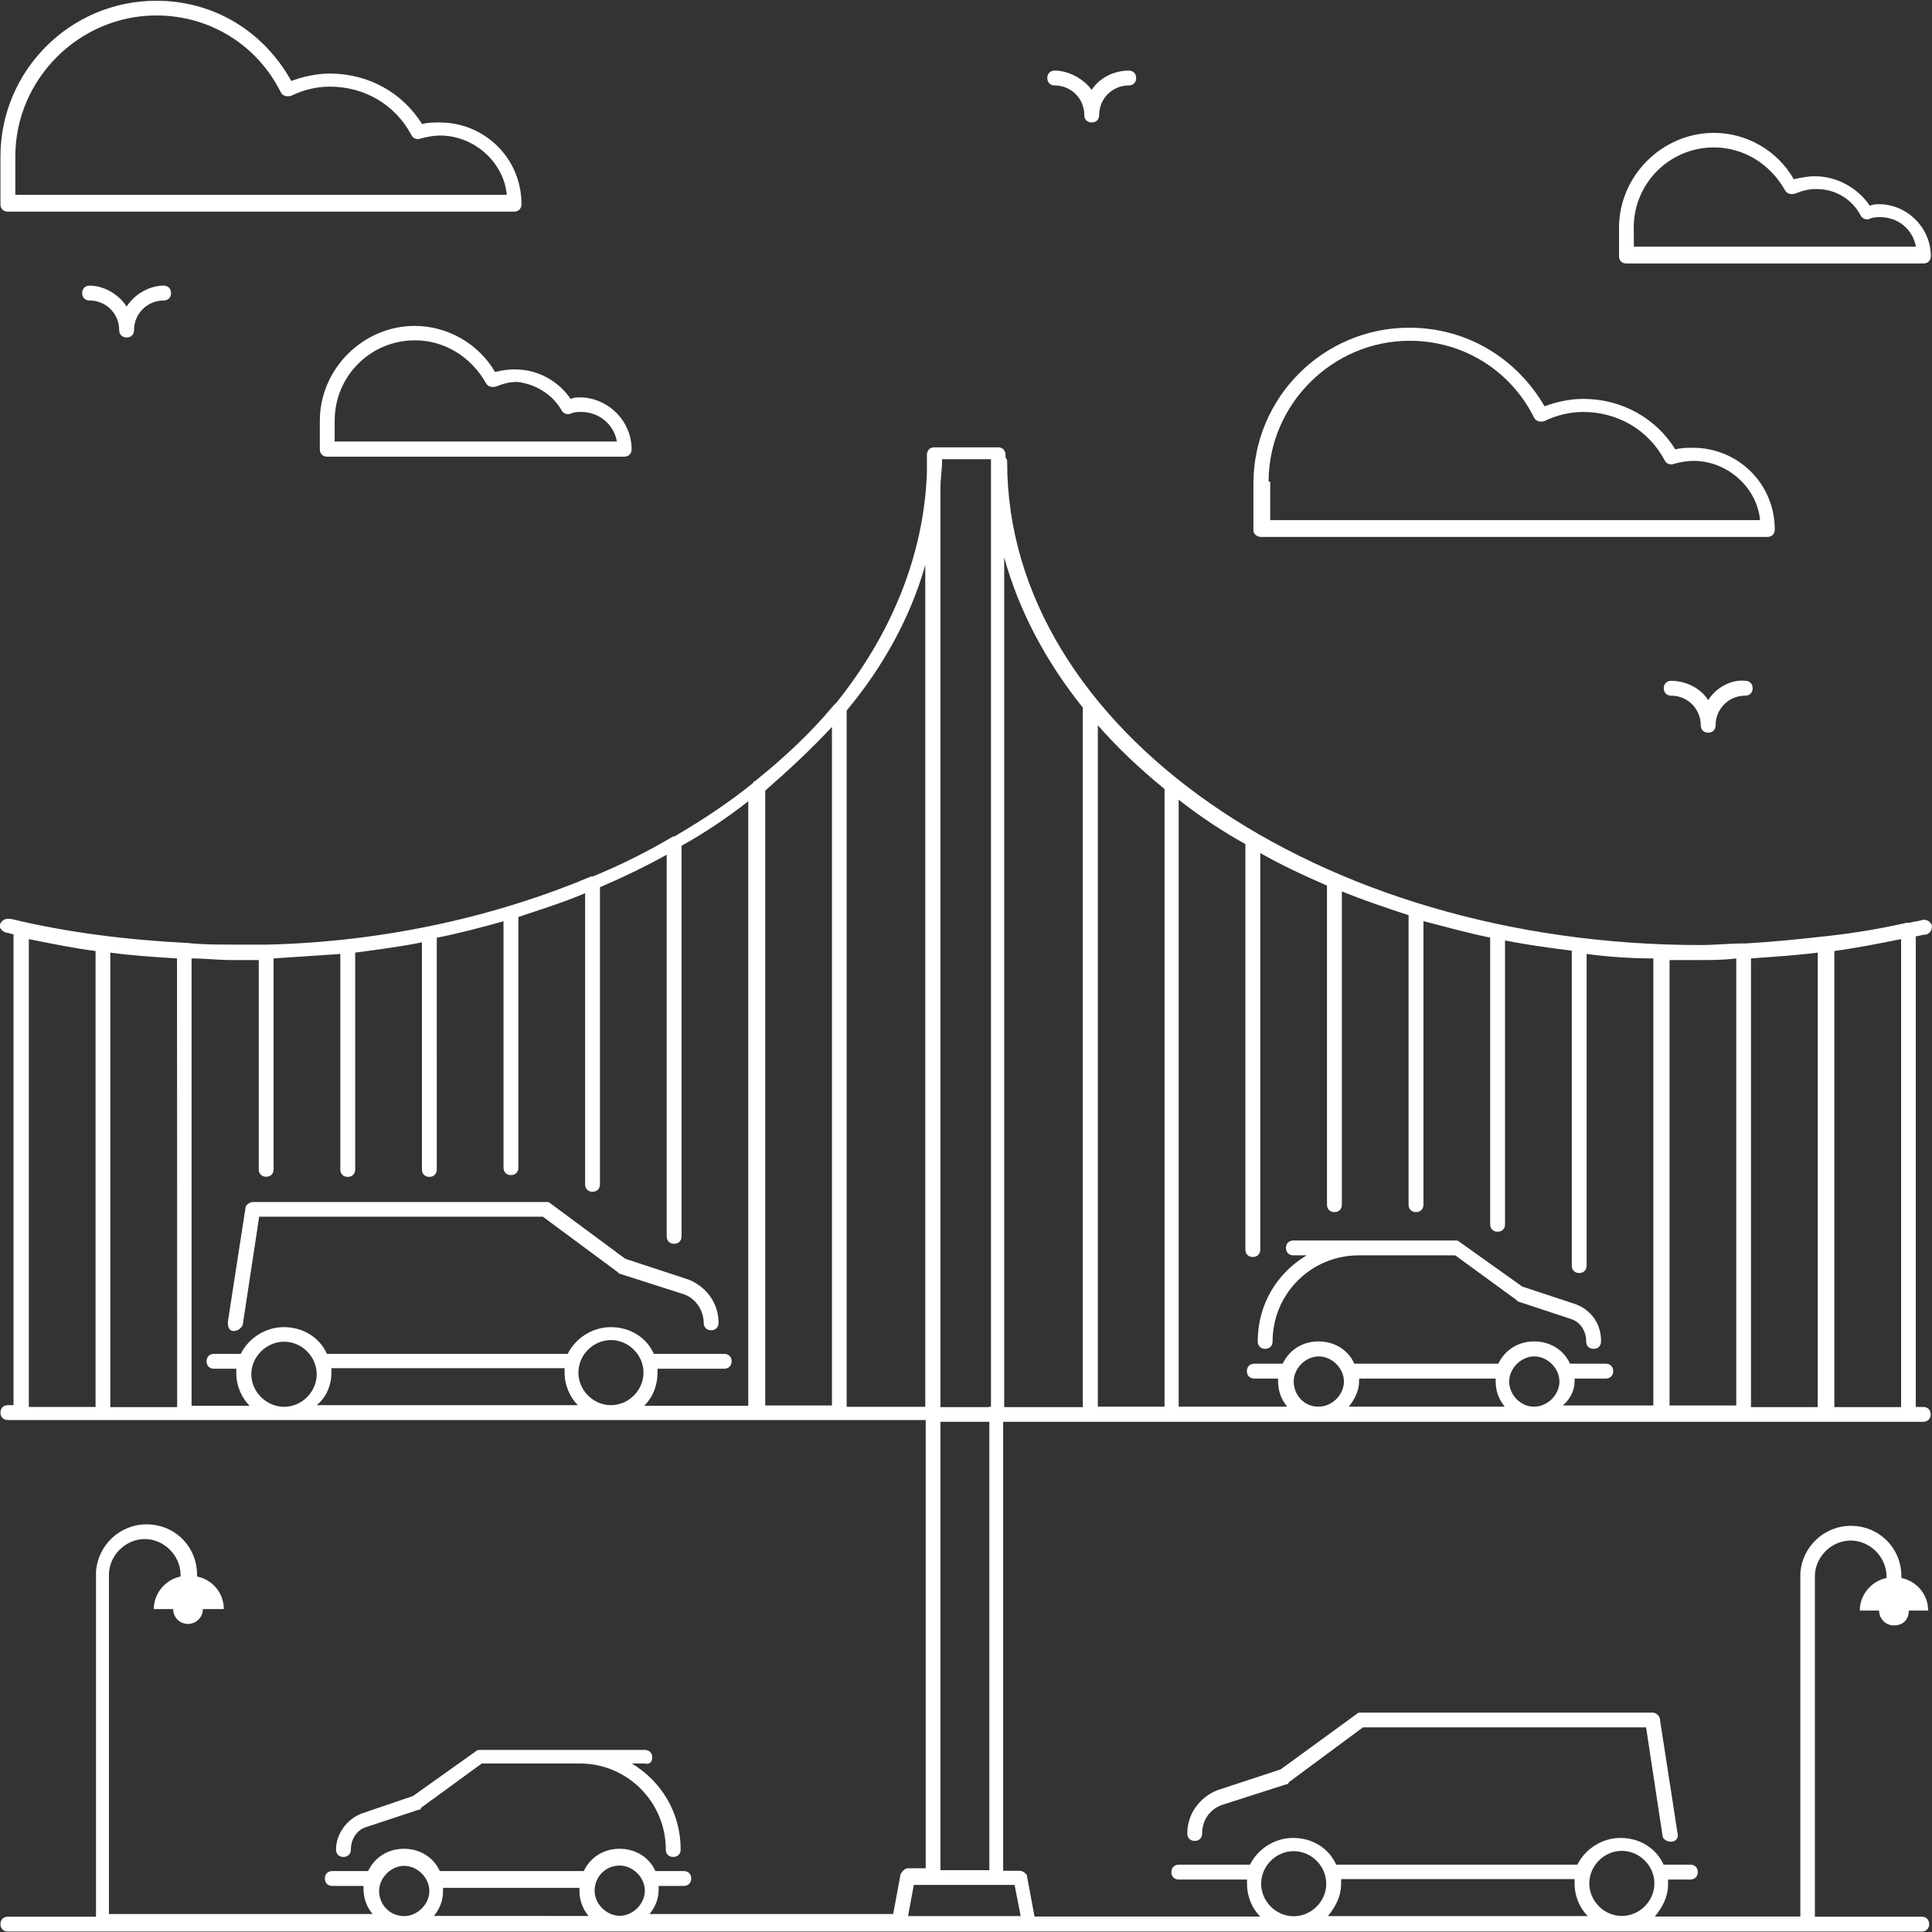 <svg xmlns="http://www.w3.org/2000/svg" viewBox="0 0 130 130"><rect x="0" y="0" width="130" height="130" fill="#333333" stroke="none"/><g id="Civil_Engineering_icon" fill="#FFF"><path d="M43.89 118.25c0-.3-.2-.5-.5-.5h-11.1c-.11 0-.2 0-.3.11l-4.2 2.99-3.49 1.19c-1 .39-1.69 1.41-1.69 2.41 0 .3.2.5.5.5s.5-.2.5-.5c0-.69.39-1.3 1-1.5l3.6-1.19c.11 0 .11 0 .11-.11l4.1-2.99h6.59c3.21 0 5.79 2.6 5.79 5.79 0 .3.2.5.5.5s.5-.2.5-.5c0-2.49-1.3-4.59-3.29-5.79h.89c.29.09.49-.1.49-.41zm62.14-30.49l-3.6-1.19-4.2-2.99c-.11-.11-.2-.11-.3-.11h-10.9c-.3 0-.5.2-.5.5s.2.5.5.5h.89c-1.99 1.19-3.29 3.29-3.29 5.79 0 .3.2.5.5.5s.5-.2.5-.5c0-3.21 2.6-5.79 5.79-5.79h6.5l4.1 2.99.11.11 3.6 1.19c.61.2 1 .8 1 1.5 0 .3.2.5.5.5s.5-.2.5-.5c.02-1.09-.59-2.08-1.7-2.5zm5.2 27.48H91.56c-.11 0-.2 0-.3.11l-5.09 3.71-4.29 1.41c-1.19.5-1.99 1.6-1.99 2.9 0 .3.2.5.5.5s.5-.2.5-.5c0-.89.5-1.6 1.3-1.91l4.4-1.41c.11 0 .11 0 .11-.11l5.01-3.71h19.05l1.11 7.3c0 .2.3.39.5.39h.11c.3 0 .5-.3.39-.61l-1.19-7.69c-.03-.16-.25-.38-.45-.38zM.53 14.24h34.06c.3 0 .5-.2.5-.5 0-3.1-2.49-5.5-5.5-5.5-.39 0-.8 0-1.19.11-1.3-2.1-3.6-3.4-6.2-3.4-.89 0-1.8.2-2.6.5-1.89-3.4-5.27-5.4-9.08-5.4C4.73.05.03 4.75.03 10.54v3.21c0 .29.19.49.5.49zm.5-3.71c0-5.2 4.29-9.49 9.49-9.49 3.6 0 6.8 1.99 8.39 5.2.11.2.39.3.69.2.8-.39 1.69-.61 2.6-.61 2.3 0 4.4 1.19 5.5 3.29.11.2.39.3.61.2.39-.11.89-.2 1.3-.2 2.3 0 4.29 1.8 4.49 3.99H1.03v-2.58zm83.83 25.6h34.06c.3 0 .5-.2.5-.5 0-3.1-2.49-5.5-5.5-5.5-.39 0-.8 0-1.19.11-1.3-2.1-3.6-3.4-6.2-3.4-.89 0-1.8.2-2.6.5-1.91-3.29-5.29-5.29-9.1-5.29-5.79 0-10.49 4.7-10.49 10.49v3.21c.02.16.22.38.52.38zm.5-3.71c0-5.2 4.29-9.49 9.49-9.49 3.6 0 6.8 1.99 8.39 5.2.11.2.39.3.69.2.8-.39 1.69-.61 2.6-.61 2.3 0 4.4 1.19 5.5 3.29.11.2.39.3.61.2.39-.11.89-.2 1.3-.2 2.3 0 4.29 1.8 4.49 3.99H85.47v-2.6l-.11.02zm-52.05-7.39c-1.11-1.91-3.21-3.1-5.4-3.1-3.49 0-6.39 2.9-6.39 6.39v1.91c0 .3.2.5.5.5H42c.3 0 .5-.2.5-.5 0-1.91-1.6-3.49-3.49-3.49-.2 0-.39 0-.61.11-.8-1.19-2.19-1.99-3.71-1.99-.49-.02-.88.06-1.38.17zm4.49 2.6c.11.2.39.3.61.2.2-.11.5-.11.69-.11 1.19 0 2.19.8 2.41 1.99H22.52V28.3c0-2.99 2.41-5.4 5.4-5.4 1.99 0 3.79 1.11 4.79 2.9.11.2.39.3.69.2.5-.2.89-.3 1.41-.3 1.19.13 2.38.83 2.99 1.93zm71.64-9.9h19.98c.3 0 .5-.2.5-.5 0-1.91-1.6-3.49-3.49-3.49-.2 0-.39 0-.61.11-.8-1.19-2.19-1.99-3.71-1.99-.5 0-1 .11-1.41.2-1.08-1.91-3.16-3.12-5.37-3.12-3.49 0-6.39 2.9-6.39 6.39v1.91c0 .29.19.49.5.49zm.49-2.41c0-2.99 2.41-5.4 5.4-5.4 1.99 0 3.79 1.11 4.79 2.9.11.2.39.3.69.2.5-.2.89-.3 1.41-.3 1.3 0 2.41.69 2.99 1.8.11.2.39.3.61.2.2-.11.5-.11.69-.11 1.19 0 2.19.8 2.41 1.99h-18.98l-.01-1.28zM8.52 20.63c-.5-.8-1.5-1.41-2.49-1.41-.3 0-.5.2-.5.5s.2.5.5.5c1.11 0 1.99.89 1.99 1.99 0 .3.2.5.5.5s.5-.2.5-.5c0-1.11.89-1.99 1.99-1.99.3 0 .5-.2.5-.5s-.2-.5-.5-.5c-.99 0-1.99.61-2.49 1.41zm106.42 26.48c-.5-.8-1.5-1.3-2.49-1.3-.3 0-.5.2-.5.5s.2.5.5.5c1.11 0 1.99.89 1.99 1.99 0 .3.2.5.5.5s.5-.2.5-.5c0-1.11.89-1.99 1.99-1.99.3 0 .5-.2.5-.5s-.2-.5-.5-.5c-.99-.11-1.99.5-2.49 1.3zM70.97 5.75c1.11 0 1.99.89 1.99 1.99 0 .3.2.5.5.5s.5-.2.5-.5c0-1.11.89-1.99 1.99-1.99.3 0 .5-.2.5-.5s-.2-.5-.5-.5c-1 0-1.99.5-2.49 1.3-.5-.69-1.5-1.3-2.49-1.3-.3 0-.5.2-.5.5s.2.5.5.5z"/><path d="M129.41 95.67c.3 0 .5-.2.5-.5s-.2-.5-.5-.5h-.5V63c.2 0 .39-.11.69-.11.3-.11.39-.3.39-.61-.11-.3-.3-.39-.61-.39-.3.11-.61.11-.89.2h-.2c-1.69.39-3.49.69-5.29.89-1.8.2-3.6.39-5.5.5h-.11c-1 0-1.99.11-2.99.11C88.63 63.58 67.77 49 67.77 31.1c0-.11 0-.2-.11-.3v-.2c0-.3-.2-.5-.5-.5h-4.29c-.3 0-.5.2-.5.5v1.19c-.2 5.59-2.41 10.9-6.09 15.49l-.2.2c-1.5 1.8-3.29 3.49-5.29 5.09 0 0-.11 0-.11.11-1.6 1.3-3.4 2.49-5.29 3.6h-.09c-1.69 1-3.49 1.91-5.4 2.69h-.11c-6.39 2.69-13.89 4.4-21.78 4.59h-2.3c-1.11 0-2.1 0-3.1-.11-3.99-.2-8-.69-11.79-1.6-.5-.11-.69.11-.8.3-.11.3.11.5.39.61.2 0 .39.11.5.11v31.68H.53c-.3 0-.5.2-.5.5s.2.5.5.5h61.76v30.16H61.1c-.2 0-.39.2-.5.39l-.5 2.69H43.71c.39-.5.61-1 .61-1.69v-.2h1.69c.3 0 .5-.2.5-.5s-.2-.5-.5-.5H44.1c-.39-.89-1.3-1.5-2.41-1.5s-1.99.61-2.41 1.5h-9.69c-.39-.89-1.3-1.5-2.41-1.5s-1.99.61-2.41 1.5h-2.41c-.3 0-.5.2-.5.5s.2.5.5.5h2.1v.2c0 .61.2 1.19.61 1.69H7.33v-22.82c0-1.3 1.11-2.41 2.41-2.41s2.41 1.11 2.41 2.41v.11c-1 .2-1.8 1.11-1.8 2.19h1.3c0 .5.39 1 1 1 .5 0 1-.39 1-1h1.41c0-1.11-.8-1.99-1.8-2.19v-.11c0-1.91-1.5-3.4-3.4-3.4-1.8 0-3.29 1.41-3.4 3.21v23.19H.53c-.3 0-.5.2-.5.5s.2.5.5.5h128.78c.3 0 .5-.2.5-.5s-.2-.5-.5-.5h-7.19v-22.9c0-1.3 1.11-2.41 2.41-2.41s2.41 1.11 2.41 2.41v.11c-1 .2-1.8 1.11-1.8 2.19h1.3c0 .5.39 1 1 1s1-.39 1-1h1.3c0-1.11-.8-1.99-1.8-2.19v-.11c0-1.91-1.5-3.4-3.4-3.4-1.8 0-3.29 1.41-3.4 3.21v23.08h-9.79c.5-.61.89-1.3.89-2.19v-.3h1.5c.3 0 .5-.2.5-.5s-.2-.5-.5-.5h-1.8c-.5-1.11-1.6-1.8-2.9-1.8-1.3 0-2.41.8-2.9 1.8H89.91c-.5-1.11-1.6-1.8-2.9-1.8-1.3 0-2.41.8-2.9 1.8h-4.79c-.3 0-.5.2-.5.5s.2.5.5.5h4.59v.3c0 .8.3 1.6.89 2.19H69.61l-.5-2.69c0-.2-.3-.39-.5-.39H67.5V95.67h61.91zm-11.59-.99V64.49c1.5-.11 2.99-.2 4.49-.39v30.58h-4.49zm10.1 0h-4.49V63.99c1.5-.2 2.99-.5 4.49-.8v31.49zm-11.09-30.19v30.08h-4.49V64.6h1.91c.88 0 1.77 0 2.58-.11zM87.05 92.96c0-.89.8-1.69 1.69-1.69.89 0 1.69.8 1.69 1.69s-.8 1.69-1.69 1.69c-.97.03-1.69-.78-1.69-1.69zm4.4 0v-.2h9.19v.2c0 .61.2 1.19.61 1.69H90.76c.39-.49.69-1.08.69-1.69zm10.1 0c0-.89.8-1.69 1.69-1.69s1.69.8 1.69 1.69-.8 1.69-1.69 1.69c-.89.03-1.69-.78-1.69-1.69zm4.4 0v-.2h2.1c.3 0 .5-.2.5-.5s-.2-.5-.5-.5h-2.41c-.39-.89-1.3-1.5-2.41-1.5s-1.99.61-2.41 1.5h-9.69c-.39-.89-1.3-1.5-2.41-1.5s-1.99.61-2.41 1.5H84.4c-.3 0-.5.2-.5.5s.2.5.5.5H86v.2c0 .61.2 1.19.61 1.69h-7.3V53.81c1.41 1.11 2.9 2.1 4.49 2.99v27.28c0 .3.2.5.5.5s.5-.2.5-.5V57.4c1.41.8 2.9 1.5 4.49 2.19v21.47c0 .3.2.5.5.5s.5-.2.5-.5V59.98c1.5.61 2.99 1.11 4.49 1.6v19.48c0 .3.2.5.5.5s.5-.2.5-.5V61.98c1.5.39 2.99.8 4.49 1.11v19.29c0 .3.2.5.5.5s.5-.2.5-.5v-19.1c1.5.3 2.99.5 4.49.69v21.19c0 .3.2.5.5.5s.5-.2.5-.5V64.19c1.5.2 2.99.3 4.49.3v30.08h-6.09c.48-.41.79-1 .79-1.61zM78.36 53.09v41.56h-4.49V48.8c1.31 1.5 2.8 2.91 4.49 4.29zM66.57 94.68h-3.29V32.81c0-.61.11-1.19.11-1.8v-.11h3.29v63.75h-.11v.03zM55.98 48.91v45.66h-4.49V53.2c1.61-1.41 3.1-2.79 4.49-4.29zM17.41 64.6v14.08c0 .3.2.5.5.5s.5-.2.5-.5V64.49l4.49-.3v14.5c0 .3.2.5.5.5s.5-.2.5-.5V64.1c1.5-.2 2.99-.39 4.49-.69v15.28c0 .3.2.5.5.5s.5-.2.5-.5V63.1c1.5-.3 2.99-.69 4.49-1.11v16.58c0 .3.2.5.5.5s.5-.2.5-.5V61.7c1.5-.5 3.1-1 4.49-1.6v19.59c0 .3.2.5.5.5s.5-.2.5-.5V59.7c1.6-.69 3.1-1.41 4.49-2.19v25.68c0 .3.2.5.5.5s.5-.2.5-.5V56.91c1.6-.89 3.1-1.91 4.49-2.99v40.67h-7c.61-.61.89-1.41.89-2.19v-.3h4.49c.3 0 .5-.2.5-.5s-.2-.5-.5-.5H44c-.5-1.11-1.6-1.8-2.9-1.8-1.3 0-2.41.8-2.9 1.8H22c-.5-1.11-1.6-1.8-2.9-1.8-1.3 0-2.41.8-2.9 1.8h-1.8c-.3 0-.5.2-.5.5s.2.5.5.5h1.5v.3c0 .89.39 1.69.89 2.19h-3.9v-30.1c.89 0 1.8.11 2.69.11h1.83zm1.71 25.68c1.19 0 2.19 1 2.19 2.19s-1 2.19-2.19 2.19-2.21-1-2.21-2.19 1.02-2.19 2.21-2.19zm3.18 2.08v-.3h15.69v.3c0 .89.39 1.69.89 2.19H21.31c.6-.48.99-1.28.99-2.19zm21 0c0 1.19-1 2.19-2.19 2.19s-2.19-1-2.19-2.19 1-2.19 2.19-2.19 2.19 1 2.19 2.19zm-31.38 2.32h-4.5V64.1c1.5.2 2.99.3 4.49.39.01 0 .01 30.19.01 30.19zM1.94 63.19c1.5.3 2.99.61 4.49.8v30.68H1.94V63.19zm55.03 31.49V47.81c2.49-2.99 4.29-6.28 5.29-9.79v56.64h-5.29v.02zM41.7 125.53c.89 0 1.69.8 1.69 1.69s-.8 1.69-1.69 1.69c-.89 0-1.69-.8-1.69-1.69s.69-1.69 1.69-1.69zm-2.71 1.5v.2c0 .61.2 1.19.61 1.69H29.2c.39-.5.61-1 .61-1.69v-.2h9.18zm-13.48.21c0-.89.8-1.69 1.69-1.69.89 0 1.69.8 1.69 1.69 0 .89-.8 1.69-1.69 1.69-1 0-1.69-.8-1.69-1.69zm83.62-2.7c1.19 0 2.19 1 2.19 2.19s-1 2.19-2.19 2.19-2.19-1-2.19-2.19 1-2.19 2.19-2.19zm-3.18 1.9v.3c0 .8.3 1.6.89 2.19H89.35c.5-.61.89-1.3.89-2.19v-.3h15.71zm-21.09.31c0-1.19 1-2.19 2.19-2.19s2.19 1 2.19 2.19-1 2.19-2.19 2.19-2.19-1-2.19-2.19zm-16.18 2.18H61.1l.39-2.1h6.78l.41 2.1zm-2.11-3.09h-3.29V95.67h3.29v30.17zm1-88.33c1 3.6 2.8 7 5.29 10.1v47.07h-5.29V37.51z"/><path d="M15.72 89.56s.11 0 0 0c.3 0 .5-.2.61-.39l1.11-7.3h19.09l5.01 3.71.11.11 4.4 1.41c.8.3 1.3 1.11 1.3 1.91 0 .3.2.5.5.5s.5-.2.5-.5c0-1.3-.8-2.41-1.99-2.9l-4.29-1.41-5.01-3.71c-.11-.11-.2-.11-.3-.11H17.02c-.2 0-.5.2-.5.39l-1.19 7.69c0 .32.08.6.39.6z"/></g></svg>